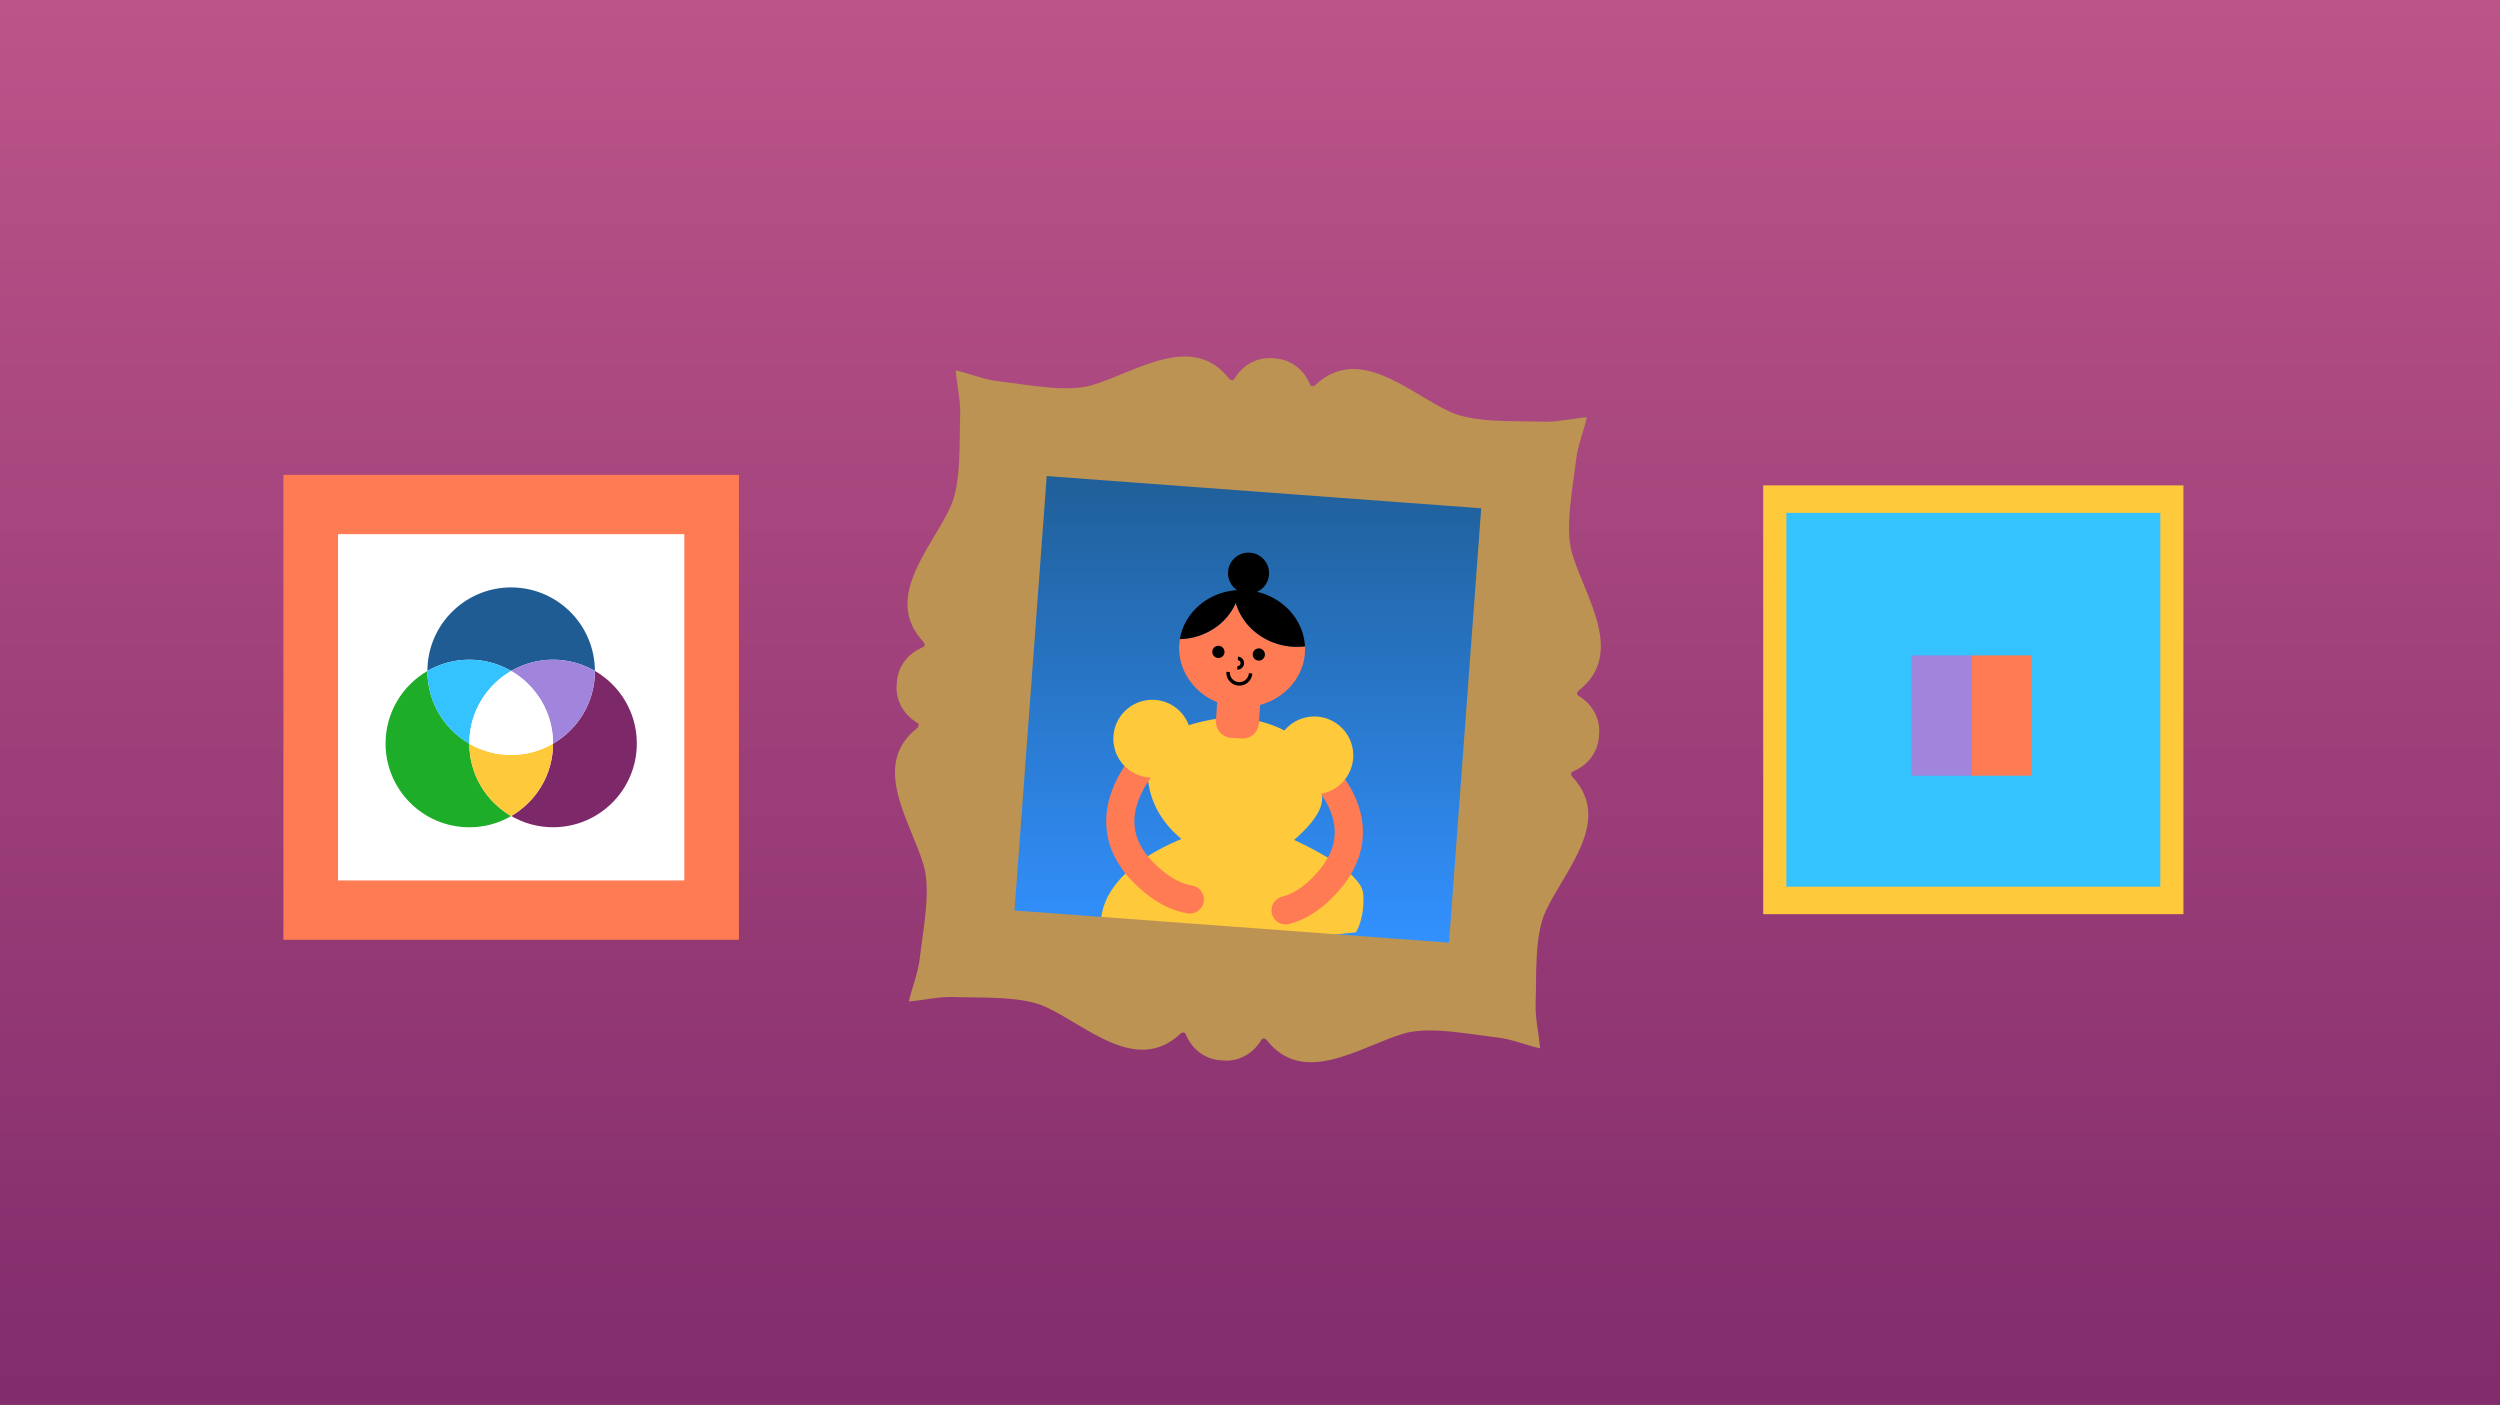<svg xmlns="http://www.w3.org/2000/svg" width="1282.193" height="720.46" xmlns:v="https://vecta.io/nano"><rect width="100%" height="100%" fill="#333333" stroke="none"/><style><![CDATA[.B{clip-path:none}.C{fill:#ffc93c}.D{fill:#ff7b54}.E{stroke-width:0}.F{stroke-miterlimit:10}]]></style><defs><clipPath ><path d="M0 0h708.12v398.41H0z" fill="none" class="E"/></clipPath><clipPath ><path d="M-14.17-14.17h736.48v426.75H-14.17z" fill="none" class="E"/></clipPath><clipPath ><path transform="rotate(274.24 354.035 201.34)" d="M290.43 137.72h127.24v127.24H290.43z" fill="none" class="E"/></clipPath><linearGradient x1="-438.43" y1="411.41" x2="-437.36" y2="411.41" gradientUnits="userSpaceOnUse" gradientTransform="matrix(0,-822.481,822.676,0,-337822.1,-359811.71)" spreadMethod="pad" id="D"><stop offset="0" stop-color="#7c2869"/><stop offset="1" stop-color="#c3598c"/></linearGradient><linearGradient x1="-438.51" y1="413.66" x2="-437.51" y2="413.66" gradientUnits="userSpaceOnUse" gradientTransform="matrix(0,246.336,246.394,0,-101281.21,108258.75)" spreadMethod="pad" id="E"><stop offset="0" stop-color="#1f5e96"/><stop offset=".2" stop-color="#2368ab"/><stop offset="1" stop-color="#3291ff"/></linearGradient></defs><path d="M0 0h1282.193v720.46H0z" fill="url(#D)" class="B"/><path d="M904.31 248.939h215.519v219.911H904.31z" class="B C"/><path d="M916.183 263.038h191.784v191.739H916.183z" fill="#34c3ff" class="B"/><g transform="matrix(2.41 0 0 2.41 -0 0)"><path d="M60.316 101.055h96.938v98.941H60.316z" class="B D"/><path d="M71.934 113.676h73.695v73.695H71.934z" fill="#fff" class="B"/><path d="M126.609 142.785v.039c0 6.598-3.586 12.352-8.91 15.434-.015 6.578-3.594 12.316-8.91 15.398 2.625 1.516 5.66 2.391 8.91 2.391 9.848 0 17.824-7.981 17.824-17.828 0-6.598-3.582-12.352-8.91-15.434" fill="#7c2869" class="B"/><path d="M99.871 158.266c-5.324-3.082-8.91-8.836-8.91-15.438v-.035c-5.324 3.082-8.91 8.836-8.91 15.434 0 9.839 7.98 17.828 17.828 17.828 3.246 0 6.293-.871 8.91-2.391-5.32-3.078-8.898-8.812-8.91-15.398" fill="#1ead28" class="B"/><path d="M117.691 158.266c-2.625 1.515-5.664 2.39-8.91 2.39a17.65 17.65 0 0 1-8.91-2.39c.016 6.578 3.59 12.312 8.91 15.398 5.317-3.078 8.895-8.812 8.91-15.398" class="B C"/><path d="M108.781 142.793c2.625-1.516 5.66-2.395 8.91-2.395a17.69 17.69 0 0 1 8.911 2.395 17.83 17.83 0 0 0-17.821-17.781c-9.828 0-17.804 7.957-17.82 17.781 2.625-1.516 5.66-2.395 8.91-2.395s6.293.872 8.91 2.395" fill="#1e5c93" class="B"/><path d="M108.781 142.793c5.324 3.082 8.91 8.836 8.91 15.434v.039c5.325-3.082 8.911-8.836 8.911-15.438v-.035a17.76 17.76 0 0 0-8.911-2.395c-3.25 0-6.293.872-8.91 2.395" fill="#a184dc" class="B"/><path d="M99.871 158.266v-.039c0-6.59 3.582-12.352 8.91-15.434a17.76 17.76 0 0 0-8.91-2.395c-3.25 0-6.293.872-8.91 2.395v.035c0 6.602 3.586 12.356 8.91 15.438" fill="#34c3ff" class="B"/><path d="M108.781 142.793c-5.328 3.082-8.91 8.836-8.91 15.434v.039c2.625 1.515 5.66 2.39 8.91 2.39s6.285-.867 8.91-2.39v-.039c0-6.59-3.586-12.352-8.91-15.434" fill="#fff" class="B"/></g><path d="M1011.231 336.134h30.852v61.716h-30.852z" class="B D"/><path d="M980.372 336.134h30.862v61.716h-30.862z" fill="#a184dc" class="B"/><path d="M516.796 240.684h246.388v246.313H516.796z" fill="url(#E)" class="B"/><path d="M675.554 390.473c-1.865-3.304-4.577-6.429-7.428-9.159-7.467-7.173-19.527-12.197-33.347-13.084-11.73-.761-26.379 3.304-34.928 7.718-5.131 2.636-8.154 5.46-10.262 9.036l85.984 5.508z" class="B C"/><path d="M633.801 309.186c-4.642 10.759-15.76 18.224-28.649 18.58-.152.923-.272 1.846-.33 2.805-1.063 16.549 12.513 30.92 30.298 32.059 17.801 1.14 33.082-11.351 34.147-27.927.075-1.082.075-2.145.017-3.21a34.35 34.35 0 0 1-6.233.161c-14.244-.904-25.757-10.289-29.249-22.469" class="B D"/><path d="M638.969 302.663c-16.777-1.082-31.322 9.978-33.817 25.122 12.889-.357 24.007-7.841 28.649-18.58 3.502 12.18 15.015 21.563 29.249 22.467a35.94 35.94 0 0 0 6.233-.169c-.762-15.154-13.687-27.775-30.315-28.84" class="B"/><path d="M636.804 378.762l-5.387-.337c-4.594-.292-8.086-4.265-7.775-8.858l1.675-26.129 22.021 1.402-1.685 26.139c-.284 4.583-4.266 8.077-8.85 7.783" class="B D"/><path d="M628.019 334.544a3.14 3.14 0 0 1-3.333 2.928c-1.714-.104-3.03-1.61-2.926-3.323a3.12 3.12 0 0 1 3.331-2.928 3.15 3.15 0 0 1 2.928 3.323m20.732 1.337c-.113 1.73-1.61 3.038-3.324 2.925-1.723-.104-3.042-1.61-2.938-3.323.113-1.73 1.591-3.038 3.333-2.925a3.15 3.15 0 0 1 2.928 3.323" class="B"/><path d="M629.856 344.606c-.198 3.2 2.232 5.947 5.404 6.144 3.201.198 5.951-2.219 6.148-5.402m-6.826-2.814c1.338.084 2.485-.94 2.579-2.277s-.94-2.513-2.278-2.588" class="B F" fill="none" stroke="#000" stroke-width="1.807"/><g class="C"><path d="M589.57 384.947c-7.269 36.396 25.938 51.608 25.938 51.608l38.232 1.778s23.716-15.416 24.309-28.161c.593-12.737-2.495-19.71-2.495-19.71l-46.094-7.267-39.89 1.732z" class="B"/><path d="M566.091 483.691c-10.94-36.396 42.893-54.543 42.893-54.543l53.626 1.157s35.672 15.416 36.557 28.153c.885 12.744-3.748 19.717-3.748 19.717l-69.32 7.267-60.008-1.732z" class="B"/></g><path d="M650.879 293.957a10.52 10.52 0 0 0-10.518-10.523c-5.818 0-10.525 4.696-10.525 10.523a10.51 10.51 0 0 0 10.525 10.513c5.818 0 10.518-4.696 10.518-10.513" class="B"/><path d="M665.632 385.22s47.176 31.985 14.818 67.694c-7.447 8.226-14.564 12.395-21.108 13.949m-61.874-86.472s-44.501 35.599-9.424 68.653c8.088 7.607 15.516 11.212 22.164 12.255" class="B F" fill="none" stroke="#ff7b54" stroke-width="14.459" stroke-linecap="round"/><path d="M610.951 378.875c0 11.024-8.944 19.963-19.978 19.963-11.024 0-19.968-8.939-19.968-19.963s8.944-19.973 19.968-19.973c11.034 0 19.978 8.952 19.978 19.973m83.113 8.566c0 11.021-8.944 19.963-19.97 19.963-11.034 0-19.978-8.942-19.978-19.963s8.944-19.973 19.978-19.973c11.026 0 19.97 8.952 19.97 19.973" class="B C"/><path d="M806.333 398.34c-.706-.742-.774-2.212.198-2.588 8.66-3.472 13.34-11.021 13.547-18.58.913-7.482-2.608-15.643-10.648-20.368-.904-.518-.603-1.966.198-2.578 24.289-19.05 3.201-48.088-3.324-70.357-3.888-13.262.434-33.847 1.986-47.721.829-7.426 3.897-14.749 5.601-22.139-7.577.595-15.261 2.542-22.735 2.279-13.962-.528-34.966.716-47.506-5.084-21.079-9.742-46.696-34.881-69.123-13.657-.742.696-2.213.773-2.588-.207-3.466-8.648-11.024-13.337-18.565-13.535-7.486-.923-15.647 2.607-20.373 10.645-.518.904-1.969.602-2.581-.198-19.055-24.284-48.099-3.219-70.374 3.304-13.265 3.889-33.855-.431-47.733-1.985-7.428-.829-14.752-3.896-22.142-5.6.593 7.576 2.543 15.257 2.278 22.729-.528 13.959.716 34.958-5.083 47.495-9.744 21.074-34.892 46.685-13.661 69.106.697.745.771 2.202-.207 2.588-8.633 3.484-13.34 11.024-13.538 18.58-.923 7.474 2.608 15.643 10.648 20.358.904.528.603 1.978-.198 2.59-24.289 19.05-3.201 48.088 3.304 70.357 3.888 13.262-.434 33.847-1.986 47.721-.829 7.426-3.9 14.749-5.604 22.137 7.58-.593 15.261-2.542 22.737-2.277 13.962.528 34.966-.716 47.506 5.082 21.079 9.742 46.696 34.874 69.123 13.657.742-.706 2.203-.771 2.588.198 3.463 8.66 11.024 13.337 18.585 13.544 7.474.913 15.647-2.607 20.363-10.645.528-.904 1.976-.602 2.588.198 19.055 24.284 48.099 3.219 70.374-3.313 13.265-3.877 33.855.443 47.733 1.995 7.428.829 14.752 3.899 22.144 5.602-.595-7.578-2.543-15.257-2.28-22.741.528-13.949-.716-34.948 5.085-47.485 9.744-21.074 34.88-46.685 13.661-69.106m-174.595 76.872l-111.421-8.255 8.264-111.394 8.257-111.397 111.423 8.265 111.421 8.255-8.267 111.394-8.255 111.394z" fill="#bc9353" class="B"/></svg>